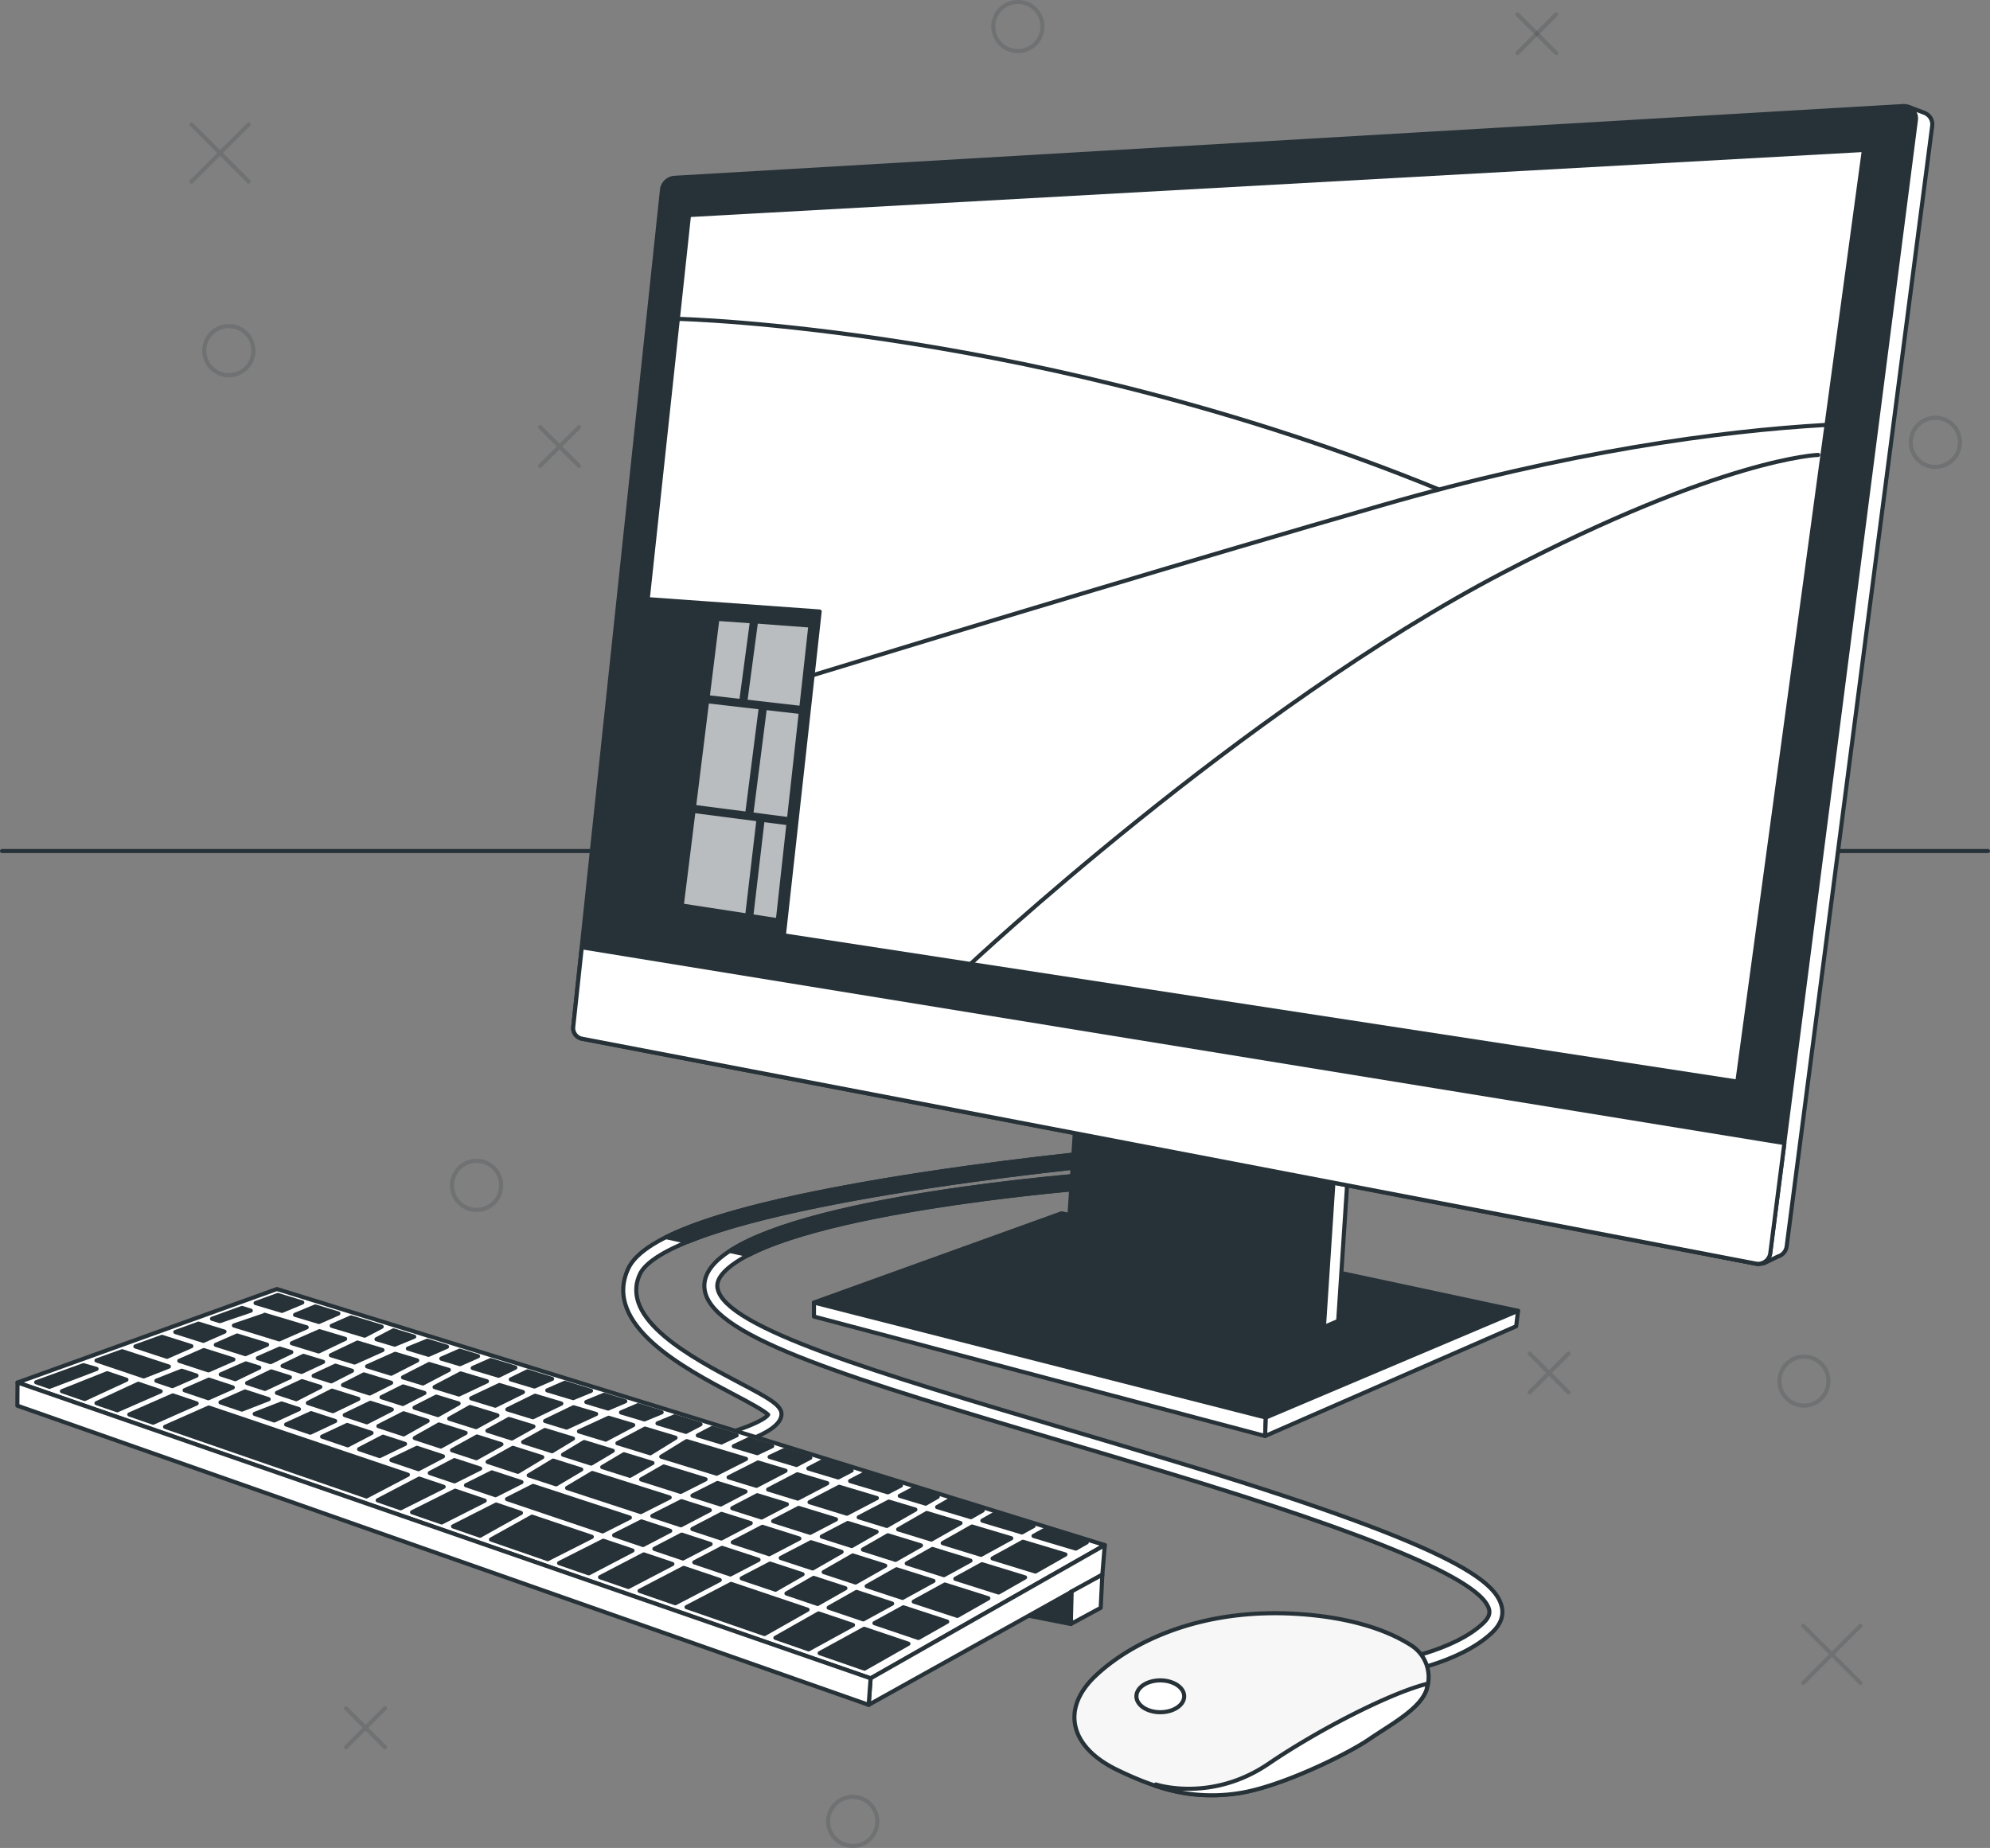 <svg xmlns="http://www.w3.org/2000/svg" viewBox="0 0 486.01 451.39"><rect x="0" y="0" width="486.01" height="451.39" fill="#808080" stroke="none"/><g id="Layer_2" data-name="Layer 2"><g id="Graphics"><g opacity="0.19"><line x1="46.77" y1="30.39" x2="60.73" y2="44.35" fill="none" stroke="#263238" stroke-linecap="round" stroke-linejoin="round"/><line x1="60.73" y1="30.39" x2="46.77" y2="44.35" fill="none" stroke="#263238" stroke-linecap="round" stroke-linejoin="round"/></g><g opacity="0.19"><line x1="440.39" y1="397.12" x2="454.35" y2="411.08" fill="none" stroke="#263238" stroke-linecap="round" stroke-linejoin="round"/><line x1="454.35" y1="397.12" x2="440.39" y2="411.08" fill="none" stroke="#263238" stroke-linecap="round" stroke-linejoin="round"/></g><g opacity="0.19"><line x1="131.91" y1="104.32" x2="141.41" y2="113.81" fill="none" stroke="#263238" stroke-linecap="round" stroke-linejoin="round"/><line x1="141.41" y1="104.32" x2="131.91" y2="113.81" fill="none" stroke="#263238" stroke-linecap="round" stroke-linejoin="round"/></g><g opacity="0.19"><line x1="373.57" y1="330.63" x2="383.06" y2="340.12" fill="none" stroke="#263238" stroke-linecap="round" stroke-linejoin="round"/><line x1="383.06" y1="330.63" x2="373.57" y2="340.12" fill="none" stroke="#263238" stroke-linecap="round" stroke-linejoin="round"/></g><g opacity="0.19"><line x1="84.52" y1="417.28" x2="94.01" y2="426.77" fill="none" stroke="#263238" stroke-linecap="round" stroke-linejoin="round"/><line x1="94.01" y1="417.28" x2="84.52" y2="426.77" fill="none" stroke="#263238" stroke-linecap="round" stroke-linejoin="round"/></g><line x1="370.58" y1="3.49" x2="380.08" y2="12.98" fill="none" stroke="#263238" stroke-linecap="round" stroke-linejoin="round" opacity="0.19"/><line x1="380.08" y1="3.49" x2="370.58" y2="12.98" fill="none" stroke="#263238" stroke-linecap="round" stroke-linejoin="round" opacity="0.19"/><path d="M61.89,85.65a6,6,0,1,0-6,6A6,6,0,0,0,61.89,85.65Z" fill="none" stroke="#263238" stroke-linecap="round" stroke-linejoin="round" opacity="0.19"/><path d="M254.59,6.48a6,6,0,1,0-6,6A6,6,0,0,0,254.59,6.48Z" fill="none" stroke="#263238" stroke-linecap="round" stroke-linejoin="round" opacity="0.19"/><circle cx="440.58" cy="337.36" r="5.98" fill="none" stroke="#263238" stroke-linecap="round" stroke-linejoin="round" opacity="0.19"/><path d="M214.26,444.91a6,6,0,1,0-6,6A6,6,0,0,0,214.26,444.91Z" fill="none" stroke="#263238" stroke-linecap="round" stroke-linejoin="round" opacity="0.19"/><path d="M122.39,289.55a6,6,0,1,0-6,6A6,6,0,0,0,122.39,289.55Z" fill="none" stroke="#263238" stroke-linecap="round" stroke-linejoin="round" opacity="0.19"/><path d="M478.67,108.05a6,6,0,1,0-6,6A6,6,0,0,0,478.67,108.05Z" fill="none" stroke="#263238" stroke-linecap="round" stroke-linejoin="round" opacity="0.19"/></g><g id="Table"><line x1="485.51" y1="207.88" x2="0.5" y2="207.88" fill="none" stroke="#263238" stroke-linecap="round" stroke-linejoin="round"/></g><g id="Mouse"><path d="M340,409l-.47-3.13c.16,0,15.46-2.41,22.78-9.45,1.57-1.51,1.53-2.6,1.36-3.29-1.69-7-27.57-18-79.11-33.55-8.49-2.56-16.71-5-24.59-7.34-51.46-15.27-85.46-25.36-87.81-36.81-.59-2.87.7-5.64,3.84-8.24,17.83-14.82,88.83-20.19,91.85-20.41l.23,3.15c-.73.06-73,5.52-90.06,19.69-3.27,2.71-2.89,4.56-2.76,5.17,2,9.6,38.88,20.55,85.61,34.42,7.88,2.34,16.11,4.79,24.6,7.35,68.85,20.76,79.75,29.49,81.28,35.83.54,2.24-.22,4.36-2.25,6.31C356.45,406.47,340.67,408.93,340,409Z" fill="#fff" stroke="#263238" stroke-linecap="round" stroke-linejoin="round"/><path d="M178.24,305.58l4.56,1C205.64,294.68,267.41,290,268.08,290l-.23-3.15C265,287,199.1,292,178.24,305.58Z" fill="#263238" stroke="#263238" stroke-linecap="round" stroke-linejoin="round"/><path d="M348.49,412.41A9.21,9.21,0,0,0,344.8,402c-4.6-3-13-6.7-27.17-7.72-25.13-1.79-42.19,7.48-50.27,15.26s-6.28,17.05,5.39,22.74,20.05,7.18,29.92,5.68,26-9.27,31.71-13.16,12.57-7.48,14.07-12.27Z" fill="#f7f7f7" stroke="#263238" stroke-linecap="round" stroke-linejoin="round"/><path d="M309.85,430.8c-14.06,9.58-27.53,5.09-27.53,5.09l-.31.26A42,42,0,0,0,302.67,438c9.87-1.49,26-9.27,31.71-13.16s12.57-7.48,14.07-12.27l0-.14a8.23,8.23,0,0,0,.27-1.17C339.91,413.38,322.3,422.33,309.85,430.8Z" fill="#fff" stroke="#263238" stroke-linecap="round" stroke-linejoin="round"/><path d="M289.21,414.35c0,2.15-2.62,3.89-5.84,3.89s-5.83-1.74-5.83-3.89,2.61-3.89,5.83-3.89S289.21,412.2,289.21,414.35Z" fill="#fff" stroke="#263238" stroke-linecap="round" stroke-linejoin="round"/></g><g id="Keyboard"><path d="M171.64,354.86l-.64-3.1c9.47-2,15.73-4.79,16.61-6.2-1-1-5-3.17-8.33-4.91-12.07-6.37-32.26-17-25.84-30.79,3.75-8.06,24.2-15.1,62.5-21.54,27.79-4.66,54.9-7.17,55.17-7.19l.29,3.15c-.27,0-27.28,2.52-54.95,7.17-48.09,8.08-58.33,15.84-60.15,19.75-5.15,11,12.67,20.43,24.46,26.65,7.16,3.78,10.42,5.51,10.08,7.91C190.16,350.53,177.19,353.71,171.64,354.86Z" fill="#fff" stroke="#263238" stroke-linecap="round" stroke-linejoin="round"/><path d="M271.11,281.13c-.27,0-27.38,2.53-55.17,7.19-25.67,4.32-43.3,8.9-53.28,13.88l5.24,1.14c8.66-3.54,23.44-7.67,48.55-11.89,27.67-4.65,54.68-7.15,54.95-7.17Z" fill="#263238" stroke="#263238" stroke-linecap="round" stroke-linejoin="round"/><polygon points="269.82 377.41 212.63 409.96 4.28 337.7 67.63 314.87 269.82 377.41" fill="#fff" stroke="#263238" stroke-linecap="round" stroke-linejoin="round"/><polygon points="177.94 360.87 184.74 362.95 191.85 359.25 185.13 357.23 177.94 360.87" fill="#263238" stroke="#263238" stroke-linecap="round" stroke-linejoin="round"/><polygon points="167.39 352.2 161.5 355.82 175.04 359.98 182.2 356.36 167.73 352.02 167.39 352.2" fill="#263238" stroke="#263238" stroke-linecap="round" stroke-linejoin="round"/><polygon points="187.6 363.84 194.84 366.06 202.04 362.3 194.74 360.11 187.6 363.84" fill="#263238" stroke="#263238" stroke-linecap="round" stroke-linejoin="round"/><polygon points="141.4 349.65 147.94 351.65 154.65 348.1 148.65 346.31 141.4 349.65" fill="#263238" stroke="#263238" stroke-linecap="round" stroke-linejoin="round"/><polygon points="150.79 352.53 158.82 355 164.99 351.2 157.52 348.96 150.79 352.53" fill="#263238" stroke="#263238" stroke-linecap="round" stroke-linejoin="round"/><polygon points="183.35 372.05 176.2 369.79 169.1 373.49 176.16 375.81 183.35 372.05" fill="#263238" stroke="#263238" stroke-linecap="round" stroke-linejoin="round"/><polygon points="197.71 366.94 206.84 369.75 214.16 365.93 204.94 363.17 197.71 366.94" fill="#263238" stroke="#263238" stroke-linecap="round" stroke-linejoin="round"/><polygon points="123.9 344.27 130.15 346.19 137.09 342.85 130.68 340.93 123.9 344.27" fill="#263238" stroke="#263238" stroke-linecap="round" stroke-linejoin="round"/><polygon points="205.54 379.07 198.06 376.71 190.67 380.56 198.47 383.12 205.54 379.07" fill="#263238" stroke="#263238" stroke-linecap="round" stroke-linejoin="round"/><polygon points="214.09 374.17 207.05 372.01 200.7 375.33 208.02 377.65 214.09 374.17" fill="#263238" stroke="#263238" stroke-linecap="round" stroke-linejoin="round"/><polygon points="209.71 370.63 216.59 372.74 223.56 368.74 217.06 366.79 209.71 370.63" fill="#263238" stroke="#263238" stroke-linecap="round" stroke-linejoin="round"/><polygon points="195.22 375.81 186.19 372.95 178.96 376.73 187.87 379.65 195.22 375.81" fill="#263238" stroke="#263238" stroke-linecap="round" stroke-linejoin="round"/><polygon points="234.58 372.04 226.34 369.57 219.35 373.58 227.46 376.07 234.58 372.04" fill="#263238" stroke="#263238" stroke-linecap="round" stroke-linejoin="round"/><polygon points="224.93 377.5 216.84 375.02 210.75 378.51 218.71 381.03 224.93 377.5" fill="#263238" stroke="#263238" stroke-linecap="round" stroke-linejoin="round"/><polygon points="139.98 343.79 133.12 347.1 138.38 348.72 145.59 345.39 140.09 343.75 139.98 343.79" fill="#263238" stroke="#263238" stroke-linecap="round" stroke-linejoin="round"/><polygon points="42.11 338.59 48 336.01 44.38 334.82 38.19 337.27 42.11 338.59" fill="#263238" stroke="#263238" stroke-linecap="round" stroke-linejoin="round"/><polygon points="43.79 332.41 50.9 334.74 57 332.07 49.78 329.78 43.79 332.41" fill="#263238" stroke="#263238" stroke-linecap="round" stroke-linejoin="round"/><polygon points="52.71 328.5 59.93 330.78 65.23 328.46 57.92 326.22 52.71 328.5" fill="#263238" stroke="#263238" stroke-linecap="round" stroke-linejoin="round"/><polygon points="73.01 344.21 68.77 342.82 62.2 345.37 66.96 346.98 73.01 344.21" fill="#263238" stroke="#263238" stroke-linecap="round" stroke-linejoin="round"/><polygon points="56.85 338.91 51.01 337 45.08 339.59 50.88 341.55 56.85 338.91" fill="#263238" stroke="#263238" stroke-linecap="round" stroke-linejoin="round"/><polygon points="62.98 331.75 66.08 332.73 71.15 330.28 68.32 329.41 62.98 331.75" fill="#263238" stroke="#263238" stroke-linecap="round" stroke-linejoin="round"/><polygon points="65.61 341.78 59.84 339.89 53.84 342.55 59.08 344.32 65.61 341.78" fill="#263238" stroke="#263238" stroke-linecap="round" stroke-linejoin="round"/><polygon points="115.07 341.56 120.97 343.37 127.72 340.04 121.95 338.31 115.07 341.56" fill="#263238" stroke="#263238" stroke-linecap="round" stroke-linejoin="round"/><polygon points="98.42 336.45 103.28 337.94 109.62 334.62 104.81 333.18 98.42 336.45" fill="#263238" stroke="#263238" stroke-linecap="round" stroke-linejoin="round"/><polygon points="73.63 335.12 78.91 332.66 74.11 331.19 69.01 333.65 73.63 335.12" fill="#263238" stroke="#263238" stroke-linecap="round" stroke-linejoin="round"/><polygon points="106.14 338.82 112.08 340.64 118.93 337.41 112.5 335.48 106.14 338.82" fill="#263238" stroke="#263238" stroke-linecap="round" stroke-linejoin="round"/><polygon points="96.42 330.73 89.65 333.76 95.53 335.56 101.89 332.31 96.51 330.69 96.42 330.73" fill="#263238" stroke="#263238" stroke-linecap="round" stroke-linejoin="round"/><polygon points="80.8 331.04 86.59 332.82 93.41 329.77 87.3 327.94 80.8 331.04" fill="#263238" stroke="#263238" stroke-linecap="round" stroke-linejoin="round"/><polygon points="71.28 328.11 77.82 330.12 84.29 327.04 78.02 325.16 71.28 328.11" fill="#263238" stroke="#263238" stroke-linecap="round" stroke-linejoin="round"/><polygon points="156.58 361.37 166.24 364.43 172.32 361.35 162.11 358.21 156.58 361.37" fill="#263238" stroke="#263238" stroke-linecap="round" stroke-linejoin="round"/><polygon points="169.11 365.33 176 367.51 182.08 364.34 175.23 362.24 169.11 365.33" fill="#263238" stroke="#263238" stroke-linecap="round" stroke-linejoin="round"/><polygon points="204.18 371.13 195.05 368.33 188.83 371.57 197.86 374.43 204.18 371.13" fill="#263238" stroke="#263238" stroke-linecap="round" stroke-linejoin="round"/><polygon points="178.84 368.41 185.99 370.68 192.18 367.45 184.94 365.23 178.84 368.41" fill="#263238" stroke="#263238" stroke-linecap="round" stroke-linejoin="round"/><polygon points="81.86 347.11 75.97 345.18 69.88 347.96 75.78 349.96 81.86 347.11" fill="#263238" stroke="#263238" stroke-linecap="round" stroke-linejoin="round"/><polygon points="127.77 352.25 134.83 354.49 139.94 351.4 133.07 349.3 127.77 352.25" fill="#263238" stroke="#263238" stroke-linecap="round" stroke-linejoin="round"/><polygon points="137.51 355.33 144.38 357.51 149.65 354.38 142.65 352.24 137.51 355.33" fill="#263238" stroke="#263238" stroke-linecap="round" stroke-linejoin="round"/><polygon points="147.08 358.36 153.85 360.5 159.35 357.36 152.37 355.22 147.08 358.36" fill="#263238" stroke="#263238" stroke-linecap="round" stroke-linejoin="round"/><polygon points="78.23 338.78 73.77 337.37 67.63 340.23 72.36 341.78 78.23 338.78" fill="#263238" stroke="#263238" stroke-linecap="round" stroke-linejoin="round"/><polygon points="68.19 327.17 74.9 324.22 64.63 321.15 64.65 321.21 57.13 323.77 68.19 327.17" fill="#263238" stroke="#263238" stroke-linecap="round" stroke-linejoin="round"/><polygon points="53.69 322.71 61.25 320.14 59.09 319.49 51.78 322.13 53.69 322.71" fill="#263238" stroke="#263238" stroke-linecap="round" stroke-linejoin="round"/><polygon points="252.41 375.18 262.74 378.27 265.42 376.75 255.24 373.63 252.41 375.18" fill="#263238" stroke="#263238" stroke-linecap="round" stroke-linejoin="round"/><polygon points="70.8 336.43 66.24 334.99 60.35 337.84 64.7 339.27 70.8 336.43" fill="#263238" stroke="#263238" stroke-linecap="round" stroke-linejoin="round"/><polygon points="119.04 349.49 125 351.38 130.28 348.44 124.29 346.6 119.04 349.49" fill="#263238" stroke="#263238" stroke-linecap="round" stroke-linejoin="round"/><polygon points="53.9 335.73 57.46 336.89 63.32 334.06 60.05 333.03 53.9 335.73" fill="#263238" stroke="#263238" stroke-linecap="round" stroke-linejoin="round"/><polygon points="109.71 346.54 116.27 348.61 121.49 345.74 114.79 343.68 109.71 346.54" fill="#263238" stroke="#263238" stroke-linecap="round" stroke-linejoin="round"/><polygon points="104.44 347.08 98.56 345.22 92.41 348.35 98.58 350.38 104.44 347.08" fill="#263238" stroke="#263238" stroke-linecap="round" stroke-linejoin="round"/><polygon points="113.72 350.01 107.19 347.95 101.3 351.27 107.66 353.35 113.72 350.01" fill="#263238" stroke="#263238" stroke-linecap="round" stroke-linejoin="round"/><polygon points="132.43 355.94 125.24 353.66 119.08 357.09 126.48 359.52 132.43 355.94" fill="#263238" stroke="#263238" stroke-linecap="round" stroke-linejoin="round"/><polygon points="173.36 368.89 166.43 366.69 159.32 370.29 166.3 372.58 173.36 368.89" fill="#263238" stroke="#263238" stroke-linecap="round" stroke-linejoin="round"/><polygon points="141.95 358.95 135.1 356.78 129.12 360.39 135.82 362.58 141.95 358.95" fill="#263238" stroke="#263238" stroke-linecap="round" stroke-linejoin="round"/><polygon points="163.55 365.79 144.65 359.8 138.49 363.46 156.49 369.36 163.55 365.79" fill="#263238" stroke="#263238" stroke-linecap="round" stroke-linejoin="round"/><polygon points="122.47 352.79 116.49 350.89 110.4 354.25 116.35 356.2 122.47 352.79" fill="#263238" stroke="#263238" stroke-linecap="round" stroke-linejoin="round"/><polygon points="93.17 341.3 98.37 342.95 103.65 340.26 98.45 338.66 93.17 341.3" fill="#263238" stroke="#263238" stroke-linecap="round" stroke-linejoin="round"/><polygon points="83.77 338.32 90.29 340.39 95.53 337.77 88.87 335.72 83.77 338.32" fill="#263238" stroke="#263238" stroke-linecap="round" stroke-linejoin="round"/><polygon points="95.7 344.31 90.45 342.65 84.2 345.66 89.59 347.43 95.7 344.31" fill="#263238" stroke="#263238" stroke-linecap="round" stroke-linejoin="round"/><polygon points="101.24 343.85 106.96 345.67 112 342.82 106.54 341.15 101.24 343.85" fill="#263238" stroke="#263238" stroke-linecap="round" stroke-linejoin="round"/><polygon points="76.6 336.06 80.9 337.42 85.97 334.83 81.92 333.59 76.6 336.06" fill="#263238" stroke="#263238" stroke-linecap="round" stroke-linejoin="round"/><polygon points="87.52 341.72 81.09 339.69 75.18 342.7 81.31 344.71 87.52 341.72" fill="#263238" stroke="#263238" stroke-linecap="round" stroke-linejoin="round"/><polygon points="40.79 331.43 46.74 328.82 39.56 326.55 33.06 328.89 40.79 331.43" fill="#263238" stroke="#263238" stroke-linecap="round" stroke-linejoin="round"/><polygon points="99.62 360.23 67.08 349.25 67.05 349.26 67.04 349.23 50.99 343.81 40.32 348.53 89.5 365.54 99.62 360.23" fill="#263238" stroke="#263238" stroke-linecap="round" stroke-linejoin="round"/><polygon points="20.69 341.74 30.88 337.02 26.18 335.43 15.13 339.82 20.69 341.74" fill="#263238" stroke="#263238" stroke-linecap="round" stroke-linejoin="round"/><polygon points="39.24 339.85 33.78 338 23.56 342.74 28.64 344.49 39.24 339.85" fill="#263238" stroke="#263238" stroke-linecap="round" stroke-linejoin="round"/><polygon points="48.03 342.81 42.21 340.85 31.58 345.51 37.4 347.52 48.03 342.81" fill="#263238" stroke="#263238" stroke-linecap="round" stroke-linejoin="round"/><polygon points="127.23 369.56 121.18 367.51 110.64 372.85 117.24 375.13 127.23 369.56" fill="#263238" stroke="#263238" stroke-linecap="round" stroke-linejoin="round"/><polygon points="108.35 363.18 102.38 361.17 92.23 366.48 97.85 368.43 108.35 363.18" fill="#263238" stroke="#263238" stroke-linecap="round" stroke-linejoin="round"/><polygon points="118.38 366.57 111.16 364.13 100.64 369.39 107.86 371.89 118.38 366.57" fill="#263238" stroke="#263238" stroke-linecap="round" stroke-linejoin="round"/><polygon points="89.06 326.26 93.22 324.08 85.72 321.79 81.01 323.85 89.06 326.26" fill="#263238" stroke="#263238" stroke-linecap="round" stroke-linejoin="round"/><polygon points="91.95 327.13 96.4 328.46 101.17 326.51 96.09 324.96 91.95 327.13" fill="#263238" stroke="#263238" stroke-linecap="round" stroke-linejoin="round"/><polygon points="144.54 375.4 129.93 370.47 119.91 376.05 133.78 380.85 144.54 375.4" fill="#263238" stroke="#263238" stroke-linecap="round" stroke-linejoin="round"/><polygon points="99.62 329.42 104.67 330.94 109.18 328.96 104.35 327.49 99.62 329.42" fill="#263238" stroke="#263238" stroke-linecap="round" stroke-linejoin="round"/><polygon points="26.12 333.19 26.17 333.17 26.19 333.21 35.1 336.22 41.25 333.8 29.84 330.06 23.56 332.32 26.12 333.19" fill="#263238" stroke="#263238" stroke-linecap="round" stroke-linejoin="round"/><polygon points="72.06 321.17 77.89 322.92 82.63 320.84 77 319.12 72.06 321.17" fill="#263238" stroke="#263238" stroke-linecap="round" stroke-linejoin="round"/><polygon points="54.83 325.27 48.48 323.32 42.82 325.37 49.66 327.53 54.83 325.27" fill="#263238" stroke="#263238" stroke-linecap="round" stroke-linejoin="round"/><polygon points="217.88 391.71 209.18 388.85 202.37 392.7 210.84 395.56 217.88 391.71" fill="#263238" stroke="#263238" stroke-linecap="round" stroke-linejoin="round"/><polygon points="249.82 376.6 242.41 380.67 252.87 383.88 260.2 379.71 249.82 376.6" fill="#263238" stroke="#263238" stroke-linecap="round" stroke-linejoin="round"/><polygon points="68.86 320.21 73.83 318.15 67.85 316.32 62.42 318.29 68.86 320.21" fill="#263238" stroke="#263238" stroke-linecap="round" stroke-linejoin="round"/><polygon points="239.83 382.08 233.31 385.65 243.88 389 250.35 385.31 239.83 382.08" fill="#263238" stroke="#263238" stroke-linecap="round" stroke-linejoin="round"/><polygon points="211.05 397.86 200.18 403.81 211.14 407.6 221.86 401.51 211.05 397.86" fill="#263238" stroke="#263238" stroke-linecap="round" stroke-linejoin="round"/><polygon points="230.76 387.05 223.16 391.22 233.82 394.71 241.38 390.41 230.76 387.05" fill="#263238" stroke="#263238" stroke-linecap="round" stroke-linejoin="round"/><polygon points="23.58 334.38 20.37 333.47 8.83 337.64 12.08 338.76 23.58 334.38" fill="#263238" stroke="#263238" stroke-linecap="round" stroke-linejoin="round"/><polygon points="208.33 396.94 199.91 394.1 189.37 400.07 197.49 402.88 208.33 396.94" fill="#263238" stroke="#263238" stroke-linecap="round" stroke-linejoin="round"/><polygon points="175.79 385.95 166.98 382.98 156.2 388.6 164.93 391.62 175.79 385.95" fill="#263238" stroke="#263238" stroke-linecap="round" stroke-linejoin="round"/><polygon points="197.23 393.19 189.63 390.62 189.43 390.73 189.31 390.52 178.55 386.89 167.67 392.57 186.71 399.15 197.23 393.19" fill="#263238" stroke="#263238" stroke-linecap="round" stroke-linejoin="round"/><polygon points="164.21 382.04 157.23 379.69 146.54 385.26 153.46 387.65 164.21 382.04" fill="#263238" stroke="#263238" stroke-linecap="round" stroke-linejoin="round"/><polygon points="231.34 396.12 220.63 392.61 213.56 396.48 224.31 400.11 231.34 396.12" fill="#263238" stroke="#263238" stroke-linecap="round" stroke-linejoin="round"/><polygon points="107.78 331.87 112.33 333.23 116.75 331.28 112.27 329.91 107.78 331.87" fill="#263238" stroke="#263238" stroke-linecap="round" stroke-linejoin="round"/><polygon points="154.47 378.75 147.34 376.35 136.55 381.81 143.81 384.32 154.47 378.75" fill="#263238" stroke="#263238" stroke-linecap="round" stroke-linejoin="round"/><polygon points="160.58 347.68 167.52 349.76 171.09 347.9 164.77 345.96 160.58 347.68" fill="#263238" stroke="#263238" stroke-linecap="round" stroke-linejoin="round"/><polygon points="196.01 384.54 188.06 381.93 181.14 385.54 189.4 388.32 196.01 384.54" fill="#263238" stroke="#263238" stroke-linecap="round" stroke-linejoin="round"/><polygon points="173.55 377.17 166.49 374.86 159.82 378.34 166.8 380.69 173.55 377.17" fill="#263238" stroke="#263238" stroke-linecap="round" stroke-linejoin="round"/><polygon points="246.98 375.75 237.38 372.88 230.23 376.93 239.6 379.8 246.98 375.75" fill="#263238" stroke="#263238" stroke-linecap="round" stroke-linejoin="round"/><polygon points="206.47 387.96 198.71 385.42 192.07 389.23 199.69 391.8 206.47 387.96" fill="#263238" stroke="#263238" stroke-linecap="round" stroke-linejoin="round"/><polygon points="237.02 381.22 227.71 378.36 221.45 381.9 230.53 384.77 237.02 381.22" fill="#263238" stroke="#263238" stroke-linecap="round" stroke-linejoin="round"/><polygon points="216.2 382.45 208.27 379.94 201.17 384.01 208.95 386.56 216.2 382.45" fill="#263238" stroke="#263238" stroke-linecap="round" stroke-linejoin="round"/><polygon points="227.98 386.17 218.95 383.32 211.66 387.45 220.41 390.32 227.98 386.17" fill="#263238" stroke="#263238" stroke-linecap="round" stroke-linejoin="round"/><polygon points="185.26 381.01 176.34 378.09 169.56 381.63 178.38 384.6 185.26 381.01" fill="#263238" stroke="#263238" stroke-linecap="round" stroke-linejoin="round"/><polygon points="108.19 355.74 101.81 353.65 95.59 356.65 102.2 358.88 108.19 355.74" fill="#263238" stroke="#263238" stroke-linecap="round" stroke-linejoin="round"/><polygon points="117.27 358.72 110.98 356.66 104.96 359.81 111 361.85 117.27 358.72" fill="#263238" stroke="#263238" stroke-linecap="round" stroke-linejoin="round"/><polygon points="98.92 352.7 93.54 350.94 87.7 353.98 92.73 355.68 98.92 352.7" fill="#263238" stroke="#263238" stroke-linecap="round" stroke-linejoin="round"/><polygon points="153.83 370.71 130.19 362.96 123.82 366.18 147.18 374.07 153.83 370.71" fill="#263238" stroke="#263238" stroke-linecap="round" stroke-linejoin="round"/><polygon points="163.69 373.94 156.66 371.63 149.98 375.01 157.05 377.4 163.69 373.94" fill="#263238" stroke="#263238" stroke-linecap="round" stroke-linejoin="round"/><polygon points="127.36 362.03 120.11 359.65 113.81 362.8 121.02 365.23 127.36 362.03" fill="#263238" stroke="#263238" stroke-linecap="round" stroke-linejoin="round"/><polygon points="133.66 339.62 139.98 341.51 144.35 339.72 137.94 337.76 133.66 339.62" fill="#263238" stroke="#263238" stroke-linecap="round" stroke-linejoin="round"/><polygon points="143.19 342.47 148.51 344.07 152.71 342.28 147.53 340.69 143.19 342.47" fill="#263238" stroke="#263238" stroke-linecap="round" stroke-linejoin="round"/><polygon points="151.67 345.01 157.38 346.72 161.59 344.99 155.84 343.23 151.67 345.01" fill="#263238" stroke="#263238" stroke-linecap="round" stroke-linejoin="round"/><polygon points="170.42 350.63 176.2 352.36 176.19 352.35 179.91 350.6 173.97 348.78 170.42 350.63" fill="#263238" stroke="#263238" stroke-linecap="round" stroke-linejoin="round"/><polygon points="90.74 350.02 84.79 348.07 78.67 350.93 84.93 353.05 90.74 350.02" fill="#263238" stroke="#263238" stroke-linecap="round" stroke-linejoin="round"/><polygon points="124.75 336.95 130.53 338.68 134.84 336.81 128.81 334.97 124.75 336.95" fill="#263238" stroke="#263238" stroke-linecap="round" stroke-linejoin="round"/><polygon points="115.44 334.16 121.78 336.06 125.86 334.06 119.83 332.22 115.44 334.16" fill="#263238" stroke="#263238" stroke-linecap="round" stroke-linejoin="round"/><polygon points="219.74 365.39 226.08 367.3 229.02 365.61 222.9 363.74 219.74 365.39" fill="#263238" stroke="#263238" stroke-linecap="round" stroke-linejoin="round"/><polygon points="207.62 361.77 216.84 364.53 220.03 362.87 210.88 360.07 207.62 361.77" fill="#263238" stroke="#263238" stroke-linecap="round" stroke-linejoin="round"/><polygon points="252.42 372.77 242.78 369.82 239.92 371.44 249.58 374.33 252.42 372.77" fill="#263238" stroke="#263238" stroke-linecap="round" stroke-linejoin="round"/><polygon points="228.87 368.13 237.12 370.6 240 368.97 231.78 366.46 228.87 368.13" fill="#263238" stroke="#263238" stroke-linecap="round" stroke-linejoin="round"/><polygon points="179.21 353.26 184.94 354.97 188.59 353.25 182.91 351.51 179.21 353.26" fill="#263238" stroke="#263238" stroke-linecap="round" stroke-linejoin="round"/><polygon points="187.96 355.88 194.53 357.85 197.89 356.09 191.59 354.17 187.96 355.88" fill="#263238" stroke="#263238" stroke-linecap="round" stroke-linejoin="round"/><polygon points="197.42 358.71 204.72 360.9 208 359.19 200.76 356.97 197.42 358.71" fill="#263238" stroke="#263238" stroke-linecap="round" stroke-linejoin="round"/><polygon points="212.63 409.96 212.15 416.44 269.22 384.64 269.82 377.41 212.63 409.96" fill="#fff" stroke="#263238" stroke-linecap="round" stroke-linejoin="round"/><polygon points="261.52 388.85 261.52 396.69 268.82 392.74 269.22 384.64 261.52 388.85" fill="#fff" stroke="#263238" stroke-linecap="round" stroke-linejoin="round"/><polygon points="261.52 396.69 251.45 394.71 261.72 388.85 261.52 396.69" fill="#263238" stroke="#263238" stroke-linecap="round" stroke-linejoin="round"/><polygon points="212.15 416.44 4.24 343.36 4.28 337.7 212.63 409.96 212.15 416.44" fill="#fff" stroke="#263238" stroke-linecap="round" stroke-linejoin="round"/></g><g id="Device"><polygon points="259.25 296.37 198.79 318.17 309.15 346.26 370.74 320.19 259.25 296.37" fill="#263238" stroke="#263238" stroke-linecap="round" stroke-linejoin="round"/><polygon points="198.79 318.17 198.79 321.59 308.97 350.77 309.15 346.26 198.79 318.17" fill="#fff" stroke="#263238" stroke-linecap="round" stroke-linejoin="round"/><polygon points="309.15 346.26 370.74 320.19 370.29 323.96 308.97 350.77 309.15 346.26" fill="#fff" stroke="#263238" stroke-linecap="round" stroke-linejoin="round"/><polygon points="266.37 269.17 263.88 307.73 260.4 309.22 323.34 324.15 326.82 322.66 329.56 280.86 266.37 269.17" fill="#fff" stroke="#263238" stroke-linecap="round" stroke-linejoin="round"/><polygon points="262.89 270.66 260.4 309.22 323.34 324.15 326.08 282.36 262.89 270.66" fill="#263238" stroke="#263238" stroke-linecap="round" stroke-linejoin="round"/><path d="M469.89,27.53l-3.76-1.43-5.27.32-.43,1.44L166.52,45.36a3.28,3.28,0,0,0-3.08,2.93L144,249.18a2.66,2.66,0,0,0,2.14,2.89l274.08,52.52-3,1.83,12.15,2.35,1.41-.18,3.43-1.66a3,3,0,0,0,2.14-2.47L471.9,30.72A3,3,0,0,0,469.89,27.53Z" fill="#fff" stroke="#263238" stroke-linecap="round" stroke-linejoin="round"/><path d="M161.68,46.36,140,250.84a2.65,2.65,0,0,0,2.14,2.89l286.66,54.93a3,3,0,0,0,3.51-2.55L467.92,29.26a3,3,0,0,0-3.12-3.35l-300,17.52A3.28,3.28,0,0,0,161.68,46.36Z" fill="#263238" stroke="#263238" stroke-linecap="round" stroke-linejoin="round"/><polygon points="168.27 52.53 150.05 222.13 424.31 264.2 455.21 36.63 168.27 52.53" fill="#fff" stroke="#263238" stroke-linecap="round" stroke-linejoin="round"/><path d="M198.47,164.94c43.89-13.44,93-28.24,138.46-41.36,46-13.3,83-18.3,108.91-19.78" fill="none" stroke="#263238" stroke-linecap="round" stroke-linejoin="round"/><path d="M165.81,77.9s88.63,2,185.43,41.59" fill="none" stroke="#263238" stroke-linecap="round" stroke-linejoin="round"/><path d="M236.24,236.18s67.28-63.14,131-96.38c53.68-28,76.8-28.68,76.8-28.68" fill="none" stroke="#263238" stroke-linecap="round" stroke-linejoin="round"/><path d="M142.18,253.73l286.66,54.93a3,3,0,0,0,3.51-2.55l3.45-26.89L142.09,231.39,140,250.84A2.65,2.65,0,0,0,142.18,253.73Z" fill="#fff" stroke="#263238" stroke-linecap="round" stroke-linejoin="round"/><polygon points="150.05 222.13 191.44 228.48 200.18 149.37 158.19 146.35 150.05 222.13" fill="#263238" stroke="#263238" stroke-linecap="round" stroke-linejoin="round"/><polygon points="195.59 173.92 186.8 172.91 183.48 198.91 192.69 200.1 195.59 173.92" fill="#babdbf" stroke="#263238" stroke-linecap="round" stroke-linejoin="round"/><path d="M182.05,171.17a.56.56,0,0,1-.07.18l13.72,1.58,2.22-20.13-13.28-1Z" fill="#babdbf" stroke="#263238" stroke-linecap="round" stroke-linejoin="round"/><polygon points="182.49 198.78 185.81 172.8 172.69 171.29 169.49 197.09 182.49 198.78" fill="#babdbf" stroke="#263238" stroke-linecap="round" stroke-linejoin="round"/><polygon points="185.25 200.14 169.37 198.09 166.5 221.18 182.49 223.64 185.25 200.14" fill="#babdbf" stroke="#263238" stroke-linecap="round" stroke-linejoin="round"/><path d="M181.07,171.25a.5.5,0,0,1,0-.21l2.58-19.27-8.45-.6-2.37,19.13Z" fill="#babdbf" stroke="#263238" stroke-linecap="round" stroke-linejoin="round"/><polygon points="186.24 200.27 183.48 223.79 189.97 224.78 192.58 201.09 186.24 200.27" fill="#babdbf" stroke="#263238" stroke-linecap="round" stroke-linejoin="round"/></g></g></svg>